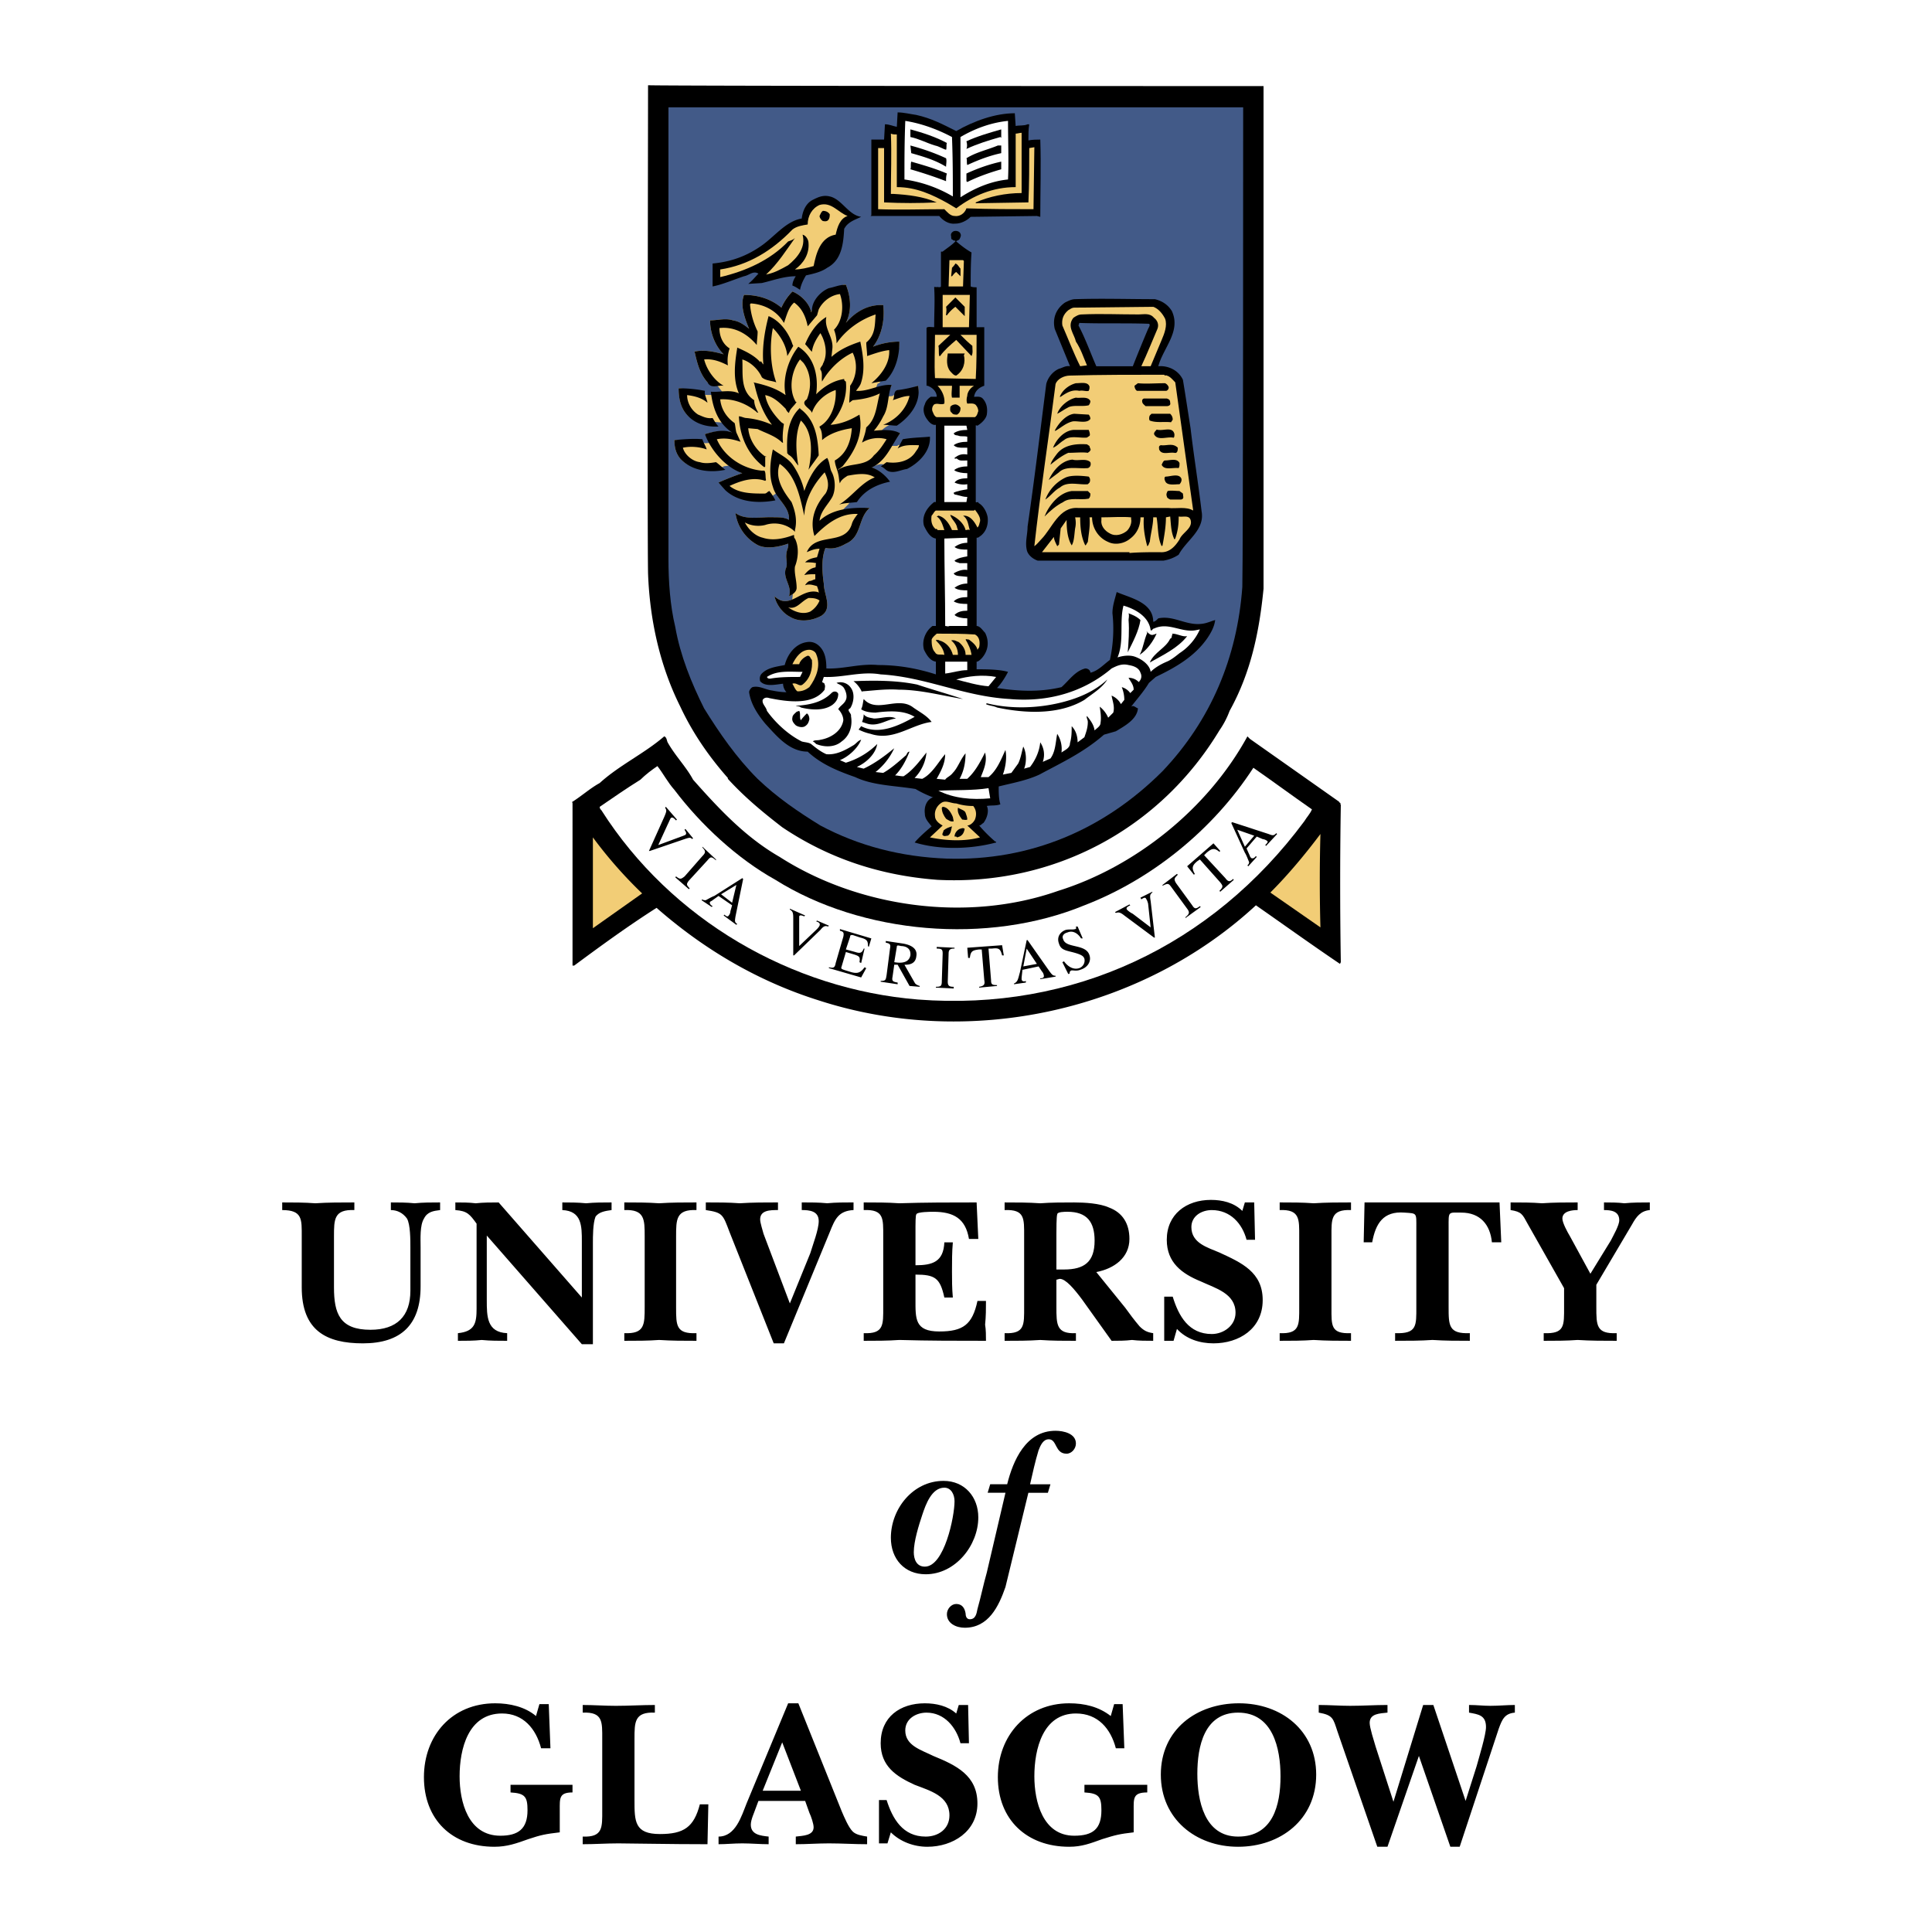 <svg xmlns="http://www.w3.org/2000/svg" width="2500" height="2500" viewBox="0 0 192.756 192.756"><g fill-rule="evenodd" clip-rule="evenodd"><path fill="#fff" d="M0 0h192.756v192.756H0V0z"/><path d="M126.064 8.589V58.73c-.424 4.319-1.27 8.385-3.387 12.196a8.589 8.589 0 0 1-1.018 1.948c-5.928 9.825-16.516 15.5-28.12 14.907-5.674-.423-10.841-2.118-15.5-5.251-1.863-1.44-3.727-2.964-5.421-4.827v-.085c-1.948-2.202-3.557-4.574-4.743-7.115-2.033-4.065-3.049-8.639-3.219-13.297-.084-4.998 0-44.805 0-48.701 2.798.084 61.408.084 61.408.084z"/><path d="M124.031 10.707c0 2.287 0 44.72-.084 47.854-.508 7.03-3.133 13.297-7.961 18.379-5.844 5.844-13.213 8.978-21.514 8.724-4.574-.169-8.809-1.271-12.62-3.303-2.203-1.355-4.32-2.795-6.268-4.658-2.117-2.118-3.811-4.574-5.336-7.03-1.271-2.541-2.371-5.251-2.879-8.131-.508-2.118-.677-4.489-.677-6.776V10.707h57.339z" fill="#425a88"/><path d="M84.394 28.408c.508 1.271.593 2.625 0 3.812.936-1.107 2.235-1.862 3.727-1.779.169 1.524-.169 3.049-1.017 4.15a7.226 7.226 0 0 1 2.626-.509v.085c0 1.439-1.122 3.148-2.053 4.08l-.114.018-.182.469c.286-.055 1.279-.353 1.587-.332-.096.211-.458.922-.509 1.161l.6-.055c.063-.071.155-.115.292-.115.678-.085 1.65-.737 2.243-.907.301 1.509-1.438 2.816-2.538 3.683-.416.328-.679.361-1.08.764.358.04 1.535.128 1.839.297-.16.208-.791 1.024-.936 1.259h.666l.041-.075c.932-.169 2.047-.466 2.979-.55.084 1.44-1.048 1.981-2.233 2.574-.593.084-.998.316-1.591.146-.798-.416-.927-.328-1.805.034.762.254 1.118.847 1.541 1.44-.774.154-1.388.085-2.047.549l-1.655 1.514a4.197 4.197 0 0 0-.165.239.164.164 0 0 0-.022.002l-.774.782c.502-.031 2.439-.483 2.953-.46-1.186 1.017-.763 2.88-2.372 3.557-.593.339-1.271.593-2.033.424-.424 1.016-.339 2.372-.17 3.557 0 1.101.932 2.457-.254 3.218-.932.509-2.202.678-3.134.085-.678-.339-1.355-1.186-1.524-2.033.637.601 1.2.552 1.763.322l.058-.546a2.675 2.675 0 0 1-.38.224c.339-1.016-.593-1.694-.339-2.71.254-.508 0-1.016.084-1.524 0-.339.254-.678.17-1.017-.932.339-2.287.593-3.134.085a4.28 4.28 0 0 1-2.118-3.134c1.016.762 2.625.339 3.896.423.508 0 1.017 0 1.44.254.061-.978-.626-1.604-1.142-2.353-.054.043.108-.531-.108-.33-.142.131-.585.392-.548.416-1.779.339-3.123.46-4.394-.726l-.838-.735a28.019 28.019 0 0 1 2.371-.932c-.339-.119-.828-.578-1.142-.775-.232.025-.535.064-.769.098l.056.043c-1.609.339-3.228.38-4.328-.806-.424-.508-.593-1.101-.593-1.863.921-.083 2.302.235 3.143.315l.003-.008.475-.03c-.073-.156-.514-.715-.572-.87.847-.254 1.94-.455 2.872-.116-.272-.176-.645-.78-.854-1-.367-.05-.732-.075-1.089-.104-1.073-.087-2.105.13-2.876-.898-.508-.678-.678-1.525-.678-2.457.845.028 1.737.515 2.396.628.512.088 1.589.024 2.095-.09l-.757-.979c-.167-.043-.744.069-.854-.151-.762-.847-1.016-1.863-1.271-2.964 0 0 0-.085-.084-.085.931-.254 2.117 0 2.964.254-.847-.847-1.355-2.117-1.355-3.388.762 0 1.524-.254 2.287 0 .593.085 1.102.423 1.609.847-.424-1.016-.932-2.371-.508-3.388 1.439 0 2.71.424 3.727 1.271a5.423 5.423 0 0 1 1.101-1.609c.847.339 1.694 1.186 1.863 2.033.012-.203 2.577-2.882 3.472-2.709z" fill="#f2cd76"/><path d="M28.154 119.967c1.101 0 2.203 0 3.304.084 1.271-.084 2.541-.084 3.896-.084v.762c-2.033-.084-2.033.932-2.033 2.625v5.082c0 2.627.593 4.236 3.642 4.236 2.626 0 3.981-1.355 3.981-3.896v-4.32c0-.762 0-2.287-.338-2.879-.424-.594-1.017-.848-1.609-.848v-.762c.762 0 1.524 0 2.371.084.847-.084 1.694-.084 2.541-.084v.762c-.677.084-1.271.17-1.609.848-.423.678-.338 2.033-.338 2.879v3.896c0 3.811-1.948 5.674-5.759 5.674-3.643 0-6.099-1.27-6.099-5.59v-5.082c0-1.693.085-2.625-1.948-2.625v-.762h-.002zM48.566 123.27v6.438c0 1.609 0 3.219 2.033 3.303v.762c-.847 0-1.694 0-2.541-.084-.762.084-1.609.084-2.372.084v-.762c1.694-.17 1.863-1.016 1.863-2.455v-8.471c-.677-.932-.932-1.271-2.118-1.355v-.762c.678 0 1.355 0 2.033.084.762-.084 1.524-.084 2.287-.084l8.3 9.486v-5.59c0-1.525 0-3.051-1.948-3.135v-.762c.763 0 1.525 0 2.372.084.847-.084 1.694-.084 2.541-.084v.762c-.593.084-1.271.17-1.609.678-.254.678-.254 1.947-.254 2.625v10.08h-1.101l-9.486-10.842zM64.32 123.354c0-1.693 0-2.709-2.033-2.625v-.762c1.186 0 2.287 0 3.473.084 1.271-.084 2.457-.084 3.727-.084v.762c-2.033-.084-2.033.932-2.033 2.625v7.115c0 1.779 0 2.627 2.033 2.541v.762c-1.271 0-2.457 0-3.727-.084-1.101.084-2.287.084-3.473.084v-.762c2.033.086 2.033-.848 2.033-2.625v-7.031zM77.194 134.025l-4.404-11.094c-.677-1.779-.677-1.949-2.371-2.203v-.762c1.101 0 2.287 0 3.388.084 1.271-.084 2.541-.084 3.812-.084v.762c-.763 0-1.779 0-1.779.932 0 .34.254 1.102.339 1.439l2.625 6.945 2.033-4.996c.254-.848.847-2.371.847-3.219 0-1.018-.932-1.102-1.694-1.102v-.762c.847 0 1.694 0 2.541.084.847-.084 1.779-.084 2.626-.084v.762c-1.524.084-1.863.932-2.372 2.203l-4.574 11.094h-1.017v.001zM86.172 133.01c2.032.086 1.948-.848 1.948-2.625v-7.031c0-1.777.084-2.709-1.948-2.625v-.762c1.186 0 2.371 0 3.557.084 2.541-.084 5.082-.084 7.708-.084l.168 3.643h-.931c-.338-2.033-1.524-2.711-3.557-2.711-.254 0-1.609 0-1.694.254-.085.084-.085 1.016-.085 1.186v3.896c1.694 0 2.795-.34 2.88-2.287h.847c-.085.932-.085 1.947-.085 2.879 0 .848 0 1.695.085 2.627h-.847c-.423-1.949-.932-2.287-2.88-2.287v2.455c0 1.949-.084 3.219 2.372 3.219 2.372 0 3.304-.678 3.812-3.049h.848c0 .764 0 1.525-.086 2.371.086.51.086 1.102.086 1.609-2.88 0-5.76 0-8.64-.084-1.186.084-2.372.084-3.557.084v-.762h-.001zM112.26 130.469c.424.594.932 1.271 1.439 1.863.424.424.762.594 1.355.678v.762c-.678 0-1.441 0-2.117-.084-.678.084-1.355.084-2.033.084l-2.965-4.15c-.762-1.016-1.609-2.031-2.203-2.031-.084 0-.254.084-.338.084v2.711c0 1.777 0 2.711 1.947 2.625v.762c-1.186 0-2.371 0-3.557-.084-1.186.084-2.371.084-3.557.084v-.762c2.033.086 1.947-.848 1.947-2.625v-7.031c0-1.777.086-2.709-1.947-2.625v-.762c1.186 0 2.371 0 3.557.084 1.102-.084 2.287-.084 3.389-.084 1.016 0 2.541.084 3.473.508 1.355.508 2.033 1.609 2.033 3.135 0 1.863-1.525 2.963-3.305 3.303l2.882 3.555zm-6.1-3.811c2.033 0 3.049-.764 3.049-2.881 0-1.863-.762-2.879-2.709-2.879-.254 0-1.018 0-1.018.254-.084.17-.084 1.609-.084 1.947v3.559h.762zM117.086 133.771h-.932v-4.404h.848c.594 1.949 1.609 3.729 3.896 3.729 1.186 0 2.371-.848 2.371-2.119 0-1.947-2.033-2.455-3.473-3.133-1.863-.762-3.387-1.863-3.387-4.15 0-2.541 1.947-3.98 4.404-3.98 1.1 0 2.285.254 3.133 1.1l.254-.846h.932l.084 3.727h-.846c-.424-1.609-1.609-2.965-3.473-2.965-1.016 0-2.033.594-2.033 1.695 0 1.607 1.609 2.031 2.795 2.539 2.203 1.018 4.32 1.949 4.32 4.744 0 2.879-2.371 4.318-4.912 4.318-1.355 0-2.711-.422-3.643-1.439l-.338 1.184zM129.623 123.354c0-1.693.084-2.709-1.949-2.625v-.762c1.102 0 2.287 0 3.389.084 1.27-.084 2.541-.084 3.727-.084v.762c-2.033-.084-1.949.932-1.949 2.625v7.115c0 1.779-.084 2.627 1.949 2.541v.762c-1.186 0-2.457 0-3.727-.084-1.102.084-2.287.084-3.389.084v-.762c2.033.086 1.949-.848 1.949-2.625v-7.031zM149.781 123.947h-.934c-.168-1.779-1.186-2.965-3.049-2.965-1.354 0-1.27-.17-1.27 1.525v7.877c0 1.863 0 2.711 2.117 2.625v.762c-1.27 0-2.457 0-3.727-.084-1.186.084-2.457.084-3.727.084v-.762c2.201.086 2.117-.762 2.117-2.625v-7.877c0-1.525.084-1.439-1.186-1.525-2.117-.17-2.881 1.102-3.219 2.965h-.848l.086-3.98h13.467l.173 3.98zM159.266 130.385c0 1.863 0 2.711 2.033 2.625v.762c-1.27 0-2.625 0-3.896-.084-1.1.084-2.287.084-3.387.084v-.762c2.117.086 2.033-.762 2.033-2.625v-1.863l-3.643-6.438c-.508-.932-.594-1.186-1.693-1.355v-.762c1.016 0 2.117 0 3.133.084 1.186-.084 2.371-.084 3.557-.084v.762c-.508 0-1.523.084-1.523.848 0 .424.508 1.355.762 1.777l2.033 3.729 2.033-3.305c.254-.508.846-1.523.846-2.031 0-.934-.846-1.018-1.523-1.018v-.762c.678 0 1.355 0 2.031.084.848-.084 1.695-.084 2.541-.084v.762c-.932.084-1.354.678-1.777 1.439l-3.559 6.014v2.203h-.001zM88.882 153.422c0-2.879 2.202-5.674 5.251-5.674 2.118 0 3.472 1.609 3.472 3.641 0 2.795-2.286 5.676-5.25 5.676-2.117-.001-3.473-1.526-3.473-3.643zm3.134-2.287c-.339 1.018-.847 2.627-.847 3.727 0 .678.254 1.441 1.101 1.441 1.948 0 2.964-4.998 2.964-6.523 0-.676-.339-1.354-1.017-1.354-1.269 0-1.862 1.693-2.201 2.709z"/><path d="M100.316 158.334c-.678 1.949-1.693 4.066-4.065 4.066-.847 0-1.778-.424-1.778-1.355 0-.508.423-1.016.931-1.016.593 0 .847.424.932.932 0 .254.084.592.423.592.592 0 .678-.592.762-1.016.338-1.186.594-2.457.932-3.643l1.863-7.961h-1.777l.254-.848h1.693c.592-2.371 1.863-5.336 4.828-5.336.762 0 2.031.254 2.031 1.271 0 .508-.422 1.016-.932 1.016-1.186 0-.932-1.439-1.777-1.439-.594 0-.848.678-1.018 1.102-.338 1.1-.592 2.285-.846 3.387h2.033l-.256.848h-1.947l-2.286 9.4zM53.817 170.023h.932l.169 4.404h-.932c-.508-1.949-1.778-3.473-3.896-3.473-3.388 0-4.235 3.557-4.235 6.268 0 2.541.847 5.928 4.065 5.928 1.779 0 2.71-.678 2.71-2.541 0-1.354-.254-1.693-1.694-1.777v-.764h6.183v.764c-1.355 0-1.271.592-1.271 1.777v2.203c-1.439.17-1.863.254-3.134.678-1.186.424-2.117.762-3.388.762-4.235 0-7.03-2.711-7.03-6.945 0-4.15 2.795-7.369 7.115-7.369 1.439 0 2.964.34 4.065 1.271l.341-1.186zM58.137 183.236c2.033.084 1.948-.932 1.948-2.627v-7.113c0-1.695.084-2.711-1.948-2.627v-.762c1.101 0 2.202.084 3.303.084 1.27 0 2.625-.084 3.896-.084v.762c-2.033-.084-2.033.932-2.033 2.627v6.098c0 2.117 0 3.389 2.541 3.389 2.372 0 3.388-.678 3.98-2.965h.847l-.085 3.98c-3.811 0-7.623-.084-8.893-.084-1.186 0-2.372.084-3.557.084v-.762h.001zM75.416 180.355c-.169.508-.508 1.186-.508 1.695 0 1.016 1.016 1.1 1.779 1.186v.762c-.847 0-1.779-.084-2.626-.084s-1.609.084-2.371.084v-.762c1.694 0 2.287-2.033 2.795-3.305l4.15-9.994h1.016l4.32 10.758c.254.592.677 1.609 1.101 2.033.339.338.932.422 1.44.508v.762c-1.271 0-2.541-.084-3.812-.084-1.102 0-2.203.084-3.304.084v-.762c.678-.086 1.779-.086 1.779-.932 0-.34-.254-1.102-.423-1.441l-.423-1.186H75.67l-.254.678zm4.489-1.693l-1.864-4.828-1.948 4.828h3.812zM88.543 183.914h-.847v-4.32h.762c.593 1.863 1.609 3.643 3.896 3.643 1.271 0 2.372-.764 2.372-2.117 0-1.949-1.948-2.457-3.473-3.051-1.863-.846-3.388-1.863-3.388-4.148 0-2.627 1.948-3.982 4.404-3.982 1.101 0 2.287.254 3.133 1.018l.254-.848h.932l.084 3.812h-.847c-.424-1.609-1.609-3.051-3.388-3.051-1.017 0-2.118.594-2.118 1.779 0 1.525 1.609 1.947 2.795 2.541 2.287.932 4.404 1.947 4.404 4.742 0 2.797-2.456 4.32-4.997 4.32-1.355 0-2.71-.508-3.642-1.439l-.336 1.101zM111.158 170.023h.848l.168 4.404h-.846c-.51-1.949-1.779-3.473-3.982-3.473-3.303 0-4.148 3.557-4.148 6.268 0 2.541.846 5.928 3.98 5.928 1.863 0 2.709-.678 2.709-2.541 0-1.354-.254-1.693-1.693-1.777v-.764h6.268v.764c-1.439 0-1.355.592-1.355 1.777v2.203c-1.439.17-1.777.254-3.133.678-1.186.424-2.033.762-3.303.762-4.236 0-7.115-2.711-7.115-6.945 0-4.15 2.879-7.369 7.115-7.369 1.523 0 2.963.34 4.148 1.271l.339-1.186zM115.816 177.053c0-4.488 3.557-7.115 7.793-7.115 4.234 0 7.707 2.711 7.707 7.115 0 4.488-3.559 7.199-7.793 7.199s-7.707-2.795-7.707-7.199zm3.643-.084c0 2.625.678 6.268 4.064 6.268 3.473 0 4.234-3.135 4.234-6.014 0-2.795-.762-6.354-4.234-6.354-3.386 0-4.064 3.389-4.064 6.1zM141.564 175.189l-3.135 9.062h-1.016l-3.98-11.52c-.424-1.27-.424-1.607-1.863-1.863v-.762c1.016 0 2.117.084 3.133.084 1.271 0 2.457-.084 3.727-.084v.762c-.762.086-1.777.086-1.777 1.018 0 .508.424 1.779.592 2.371l1.779 5.506 2.965-9.656h1.016l3.219 9.57 1.102-3.473c.254-.932.932-3.133.932-3.895 0-1.186-.762-1.271-1.693-1.441v-.762c.762 0 1.439.084 2.117.084.846 0 1.693-.084 2.455-.084v.762c-1.016.086-1.27.678-1.609 1.609l-3.895 11.773h-.932l-3.137-9.061zM89.56 11.214c.593 0 1.271.169 1.863.254 1.524.339 2.626.932 3.98 1.609 1.78-1.017 3.897-1.778 5.844-1.778l.086 1.271c.338-.085.846 0 1.186-.169h.168c-.084.508-.084 1.016-.084 1.609.424-.084.848-.084 1.186-.084.086 2.541 0 5.251 0 7.708l-.338-.085-6.607.085c-.424.423-1.017.678-1.524.678-.678.084-1.271-.339-1.61-.763h-6.86l.085-.084v-7.538h1.27l.085-1.527c.424 0 .762.169 1.186.254l.085-1.524v.084h-.001z"/><path d="M94.98 13.671c.085 2.202.085 3.98.085 5.929a13.112 13.112 0 0 0-4.828-1.694c0-1.948 0-3.727.084-5.845 1.611.254 3.22.847 4.659 1.61zM100.57 12.061c0 1.948.086 4.066 0 5.845-1.693.169-3.303.847-4.743 1.778v-6.013c1.441-.847 3.05-1.44 4.743-1.61z" fill="#fff"/><path d="M94.473 14.264c-.085.169 0 .508-.085.677-.338-.084-.678-.339-1.101-.423-.847-.254-1.609-.678-2.456-.847v-.763c1.27.34 2.541.763 3.642 1.356zM99.893 13.755l-.084-.084c-1.186.338-2.287.677-3.388 1.186.085-.169.085-.508 0-.762 1.101-.508 2.287-.847 3.472-1.186v.846z"/><path d="M101.926 19.261c-1.609 0-3.219.339-4.574.932v.085l5.252-.085c.084-1.694.084-3.812.084-5.42l.51-.085-.086 6.183c-1.863 0-4.488 0-6.691-.085-.169.508-.677.847-1.186.762-.424 0-.762-.423-1.017-.677-2.117 0-4.574.084-6.606 0v-6.098h.593v5.42c1.779.085 3.473.085 5.251 0-1.355-.593-2.88-.762-4.319-.847h-.254c0-2.117.085-3.896 0-6.014.169.085.424.085.593.085v5.251c1.948 0 3.558.763 5.082 1.61l.847.508c1.694-1.271 3.643-2.118 5.93-2.118v-5.336c.168 0 .422-.084.592-.084v6.013h-.001z" fill="#f2cd76"/><path fill="#fff" d="M87.527 13.925v-.085.085z"/><path d="M94.388 15.788c.085.254 0 .593 0 .847-1.101-.678-2.287-1.017-3.473-1.355l-.084-.762c1.27.338 2.456.762 3.557 1.27zM99.893 15.28c-1.186.254-2.287.678-3.387 1.186-.085-.254 0-.508-.085-.678.931-.593 2.119-.847 3.134-1.271h.338v.763zM94.473 17.313c-.085.254-.085.508-.085.762a44.118 44.118 0 0 0-3.557-1.186c.084-.169 0-.508.084-.762 1.186.339 2.372.677 3.558 1.186zM99.893 16.889c-1.186.339-2.371.762-3.387 1.271l-.085-.085v-.762c1.101-.509 2.287-.932 3.472-1.186v.762zM85.918 21.632c-.508.254-1.101.423-1.524.932l-.169.254c-.085 1.525-.254 3.134-1.694 3.896-.593.423-1.355.593-2.117.762-.254.424-.508.932-.593 1.44-.254-.17-.508-.339-.762-.424 0-.339.169-.678.338-.932-1.186 0-2.287.424-3.388.678l-1.355.084c.423-.338.677-.677 1.016-1.016-.508-.339-.932.169-1.439.254-1.017.339-2.202.847-3.134 1.017V26.29c1.864-.169 3.473-.762 4.998-1.863 1.271-.932 2.371-2.372 3.896-2.625.084-.762.423-1.524 1.101-1.864.508-.254 1.017-.508 1.694-.338 1.184.254 1.861 1.863 3.132 2.032z"/><path d="M84.563 21.547c-.763.254-1.017 1.102-1.186 1.863-1.524.254-1.948 1.863-2.202 3.134-.593.17-1.27.339-1.863.339.847-.593 1.44-1.525 1.355-2.626 0-.338-.254-.762-.593-.847.339 1.271-.508 2.287-1.439 3.05-.763.423-1.355.762-2.203.931 1.186-1.101 2.033-2.457 2.88-3.642-.169.17-.423.254-.677.339-1.779 1.863-4.235 2.964-6.776 3.558v-.762c2.795-.423 5.167-1.864 7.2-3.981.423-.339 1.016-.424 1.524-.508 0-.847.423-1.609 1.186-1.948 1.185-.339 1.862.761 2.794 1.1z" fill="#f2cd76"/><path d="M82.784 21.378c0 .169 0 .423-.169.593-.169.169-.424.084-.508.084-.17-.084-.339-.339-.339-.508.085-.169.169-.423.339-.508.254.001.508.085.677.339zM95.828 23.326c.085.169 0 .339-.084.508-.085.169-.339.169-.339.254.509.424.932.762 1.525 1.102-.085 1.101-.085 2.371-.085 3.388.169.084.423.084.593.084v3.981h.762v5.844c-.508.17-.932.508-1.016 1.102.338 0 .676-.085.932.254.338.423.424.932.338 1.524-.084.424-.508.847-.932 1.102-.084 0-.17-.085-.17 0v7.622c.086.085.34-.084.254.085.51.254.848.932.934 1.44.084.762-.17 1.525-.848 1.948-.086.084-.17.084-.254.084v8.809c.338 0 .592.423.846.678.424.847.34 1.779-.338 2.541-.17.169-.34.339-.508.339v.762c1.016 0 2.201 0 3.133.254-.254.508-.678 1.186-1.1 1.609 2.201.339 4.318.423 6.436-.084.764-.678 1.355-1.609 2.371-1.864.256 0 .51.169.51.423.762-.169 1.355-.847 1.947-1.271.338-1.524.424-3.134.254-4.658 0-.762.254-1.439.424-2.117 1.355.593 3.643 1.016 3.643 2.964.168 0 .338-.169.508-.339 1.609-.339 2.879.847 4.574.508.424-.085.762-.254 1.1-.339-.084.678-.422 1.271-.762 1.779-1.27 1.863-3.219 2.964-5.166 3.896l-.678.593c-.508.847-1.186 1.609-1.779 2.372.254-.169.424.084.678.169-.084 1.101-1.355 1.778-2.201 2.287l-1.186.339c-2.033 1.779-4.236 2.795-6.438 3.981-1.271.593-2.711.847-4.066 1.186 0 .593 0 1.271.17 1.779-.424.169-.932.084-1.355.169.254.508 0 1.271-.338 1.694-.17.085-.256.254-.424.254a14.443 14.443 0 0 0 1.609 1.609h.084v.084c-2.541.678-5.59.763-8.131 0 .423-.508 1.101-1.101 1.694-1.609-.339-.423-.677-.762-.677-1.271-.085-.677.169-1.355.762-1.609h.084a11.485 11.485 0 0 1-1.779-.847c-2.032-.338-4.235-.338-6.013-1.186-1.694-.593-3.388-1.271-4.743-2.541-1.863 0-3.134-1.609-4.235-2.795-.763-.932-1.44-1.948-1.609-3.134 0-.169.169-.423.339-.508.678-.17 1.271.254 1.948.338.423.085.932.169 1.439.169a1.295 1.295 0 0 1-.339-.847c-.762.084-1.778.339-2.287-.254-.084-.339 0-.593.169-.762.593-.593 1.44-.678 2.287-.847.254-1.016 1.016-2.117 2.202-2.287.508-.085.932.084 1.271.424.593.592.678 1.439.678 2.202 1.694.084 3.303-.508 5.167-.339 2.033 0 3.896.339 5.76.932v-1.271c-.593-.085-.932-.678-1.186-1.186-.254-.932.169-1.863.847-2.372h.339V53.73c-.593-.085-.932-.763-1.186-1.271-.254-.932.254-1.779 1.017-2.372h.169V42.38c-.339.085-.678-.254-.847-.508-.339-.423-.508-1.016-.254-1.524.084-.339.338-.593.593-.762h.593c0-.508-.423-.932-.932-1.102h-.086v-5.759c.084-.169.508-.084.762-.084 0-1.525.084-2.626 0-3.981.084-.084.169 0 .169 0 .169-.084.423.084.508-.084v-3.473h.17c.423-.339.847-.593 1.271-1.017 0-.169-.17 0-.254-.169-.169 0-.169-.17-.169-.339-.085-.254.084-.424.254-.508.253-.083.592.002.677.256z"/><path fill="#f2cd76" d="M96.167 26.037l-.085 2.541h-1.44l.085-2.626h1.355l.085.085z"/><path d="M95.828 26.799v.762l-.424-.423c-.169.084-.338.338-.423.423h-.084l.084-.847c.085-.085.254-.254.339-.424.254.085.338.339.508.509zM84.394 28.408c.508 1.271.593 2.625 0 3.812.932-1.102 2.202-1.864 3.727-1.779.169 1.524-.169 3.049-1.017 4.15a7.226 7.226 0 0 1 2.626-.509v.085c0 1.439-.423 2.88-1.355 3.812-.508.085-1.016.169-1.439.254.932-.762 1.863-1.948 1.779-3.303-.763.085-1.44.339-2.202.593 0-.424-.085-.932-.085-1.355.932-.762.847-1.779.932-2.795-1.524.508-2.964 1.524-3.896 2.88 0-.424-.084-.932-.254-1.355.847-.847 1.017-2.371.593-3.557-.847.084-1.693.677-2.117 1.524l-.169.593-.932 1.101c-.169-.847-.508-1.778-1.355-2.371-.592.508-.762 1.354-1.016 2.033-.678-1.186-1.948-1.864-3.303-1.948l-.084.084a7.6 7.6 0 0 0 .762 2.71c0 .508-.084.932-.084 1.355-.932-1.101-2.202-1.863-3.727-1.694 0 .847.339 1.609 1.016 2.033-.169.508-.254 1.102-.169 1.694-.677-.339-1.439-.678-2.372-.593.255 1.016 1.017 2.117 1.948 2.625-.593-.084-1.27.339-1.609-.339-.762-.847-1.016-1.863-1.271-2.964 0 0 0-.085-.084-.085.931-.254 2.117 0 2.964.254-.847-.847-1.355-2.117-1.355-3.388.762 0 1.524-.254 2.287 0 .593.085 1.102.423 1.609.847-.424-1.016-.932-2.371-.508-3.388 1.439 0 2.71.424 3.727 1.271a5.423 5.423 0 0 1 1.101-1.609c.847.339 1.694 1.186 1.863 2.033.085.085 0-.084.085-.169 0-.932.847-1.864 1.694-2.203.504-.085 1.012-.339 1.69-.339z"/><path fill="#f2cd76" d="M96.674 32.643h-2.625v-3.219h2.71l-.085 3.219z"/><path d="M96.251 30.61v.931l-.931-.931a4.001 4.001 0 0 0-.847.847h-.085c0-.254.085-.508 0-.847l.932-.932.931.932zM115.223 29.848c.678.169 1.271.508 1.695 1.186.932 2.033-.848 3.642-1.355 5.505 1.016-.084 2.033.423 2.457 1.355.254 1.524.508 3.219.762 4.828.338 2.879.762 5.42 1.102 8.3.338 1.863-1.525 2.879-2.287 4.32a3.84 3.84 0 0 1-1.525.593h-12.535c-.508-.169-1.016-.593-1.102-1.101-.168-.762.086-1.525.086-2.287.678-4.658 1.27-9.571 1.863-14.229.168-.678.678-1.271 1.27-1.524.34-.085.678-.339 1.102-.254l-1.525-3.727c-.254-1.101.17-2.032 1.018-2.625.338-.17.678-.339 1.016-.339 2.622-.086 5.333-.001 7.958-.001z"/><path d="M115.055 30.61c.508.169.932.677 1.186 1.186.254.677-.086 1.524-.34 2.117l-1.1 2.625h-.932c.592-1.271 1.1-2.541 1.609-3.727.168-.423 0-.847-.34-1.101-.424-.508-1.016-.339-1.525-.339-2.117 0-3.727-.085-5.674 0-.338 0-.594.169-.848.339-.678.847.086 1.609.254 2.371.51.763.764 1.609 1.102 2.372l-.678.084c-.678-1.355-1.186-2.71-1.777-4.065-.086-.593.084-1.101.592-1.524.17-.085.34-.254.594-.254l7.877-.084z" fill="#f2cd76"/><path d="M79.058 34.337l.084.169-.593 1.017c-.085-1.017-.678-2.033-1.44-2.795-.339 1.694-.254 3.812.339 5.42-.423-.169-1.101-.169-1.44-.508-.339-.762-1.101-1.524-1.948-1.778.085 1.355-.254 3.133 1.186 4.065 0 .423.169.847.423 1.271-.085-.085-.169 0-.169-.085-1.017-.847-2.287-1.355-3.643-1.271.085.932.593 1.779 1.44 2.371.084.339.084.593.169.932l.423.932c-.762-.254-1.524-.423-2.372-.254.763 1.778 2.626 2.964 4.489 3.134h.254c.169.169.085.677.169.932l-.084.084c-1.186-.423-2.457 0-3.558.508.932.762 2.287.762 3.473.762.254 0 .254-.169.508-.254.254.339.423.593.593.932-1.779.339-3.727.169-4.998-1.017l-.677-.762a28.019 28.019 0 0 1 2.371-.932c-1.694-.593-3.133-2.287-3.727-3.896.847-.254 1.779-.508 2.71-.169-1.439-.932-1.948-2.541-2.117-4.065.847.084 1.948-.254 2.795.169-.593-1.355-.423-2.964-.169-4.489v-.084c.762.339 1.694.762 2.287 1.44l.084-.085.17.254c.084.084.084.084.084.169-.169-1.609.084-3.304.508-4.913 1.105.424 2.037 1.695 2.376 2.796z"/><path d="M82.445 31.626c-.254 1.186.762 2.033.593 3.219l-.084.762c.847-.762 1.863-1.186 2.88-1.524.254 1.271.508 2.711.084 4.065-.084.339-.339.593-.508.847 1.271.085 2.287-.677 3.558-.592-.424.931-.254 2.202-.847 3.133a6.888 6.888 0 0 1-.932 1.44c.847-.084 1.863-.169 2.625.254-.847 1.101-1.355 2.71-2.795 3.388h-.084c.762.254 1.439.847 1.863 1.44-1.271.254-2.541.847-3.303 2.032-.593.085-1.271.085-1.779.254 1.271-.762 2.202-2.202 3.557-2.71-.762-.508-1.778-.339-2.71-.169-.254.169-.678.423-.763.762-.084-.169-.084-.593-.169-.932-.085-.423-.339-.932-.339-1.355 1.186-.677 1.609-1.948 1.694-3.218-1.101.169-2.202.508-2.964 1.186 0-.424 0-.932-.254-1.271v-.084c1.186-.678 1.694-2.287 1.609-3.642-1.016.339-2.033 1.186-2.372 2.287-.085-.424-1.271-.847-.508-1.355.508-1.186.423-2.625-.338-3.642l-.339-.338c-.847 1.101-1.186 2.964-.424 4.234h.085c-.254.424-.678.678-.762 1.102-.169-.085-.254-.254-.339-.424-.593-.593-1.186-1.186-2.033-1.355.169 1.017.847 1.948 1.609 2.711l.254.169c-.085.593-.169 1.271-.085 1.863h-.084c-.677-.678-1.609-.932-2.457-1.355l-.931-.084c.084 1.101.762 2.202 1.778 2.879 0-.084 0-.084-.084-.084v1.017l-.085.084c-1.694-1.271-2.456-3.134-2.541-5.082.254 0 .508.169.762.169a8.026 8.026 0 0 1 2.541.678c-.932-1.186-1.44-2.626-1.779-4.15l-.085-.085c1.186.255 2.287.593 3.219 1.271-.339-1.609.254-3.557 1.27-4.827 1.61 1.016 2.033 2.964 1.779 4.743.762-.762 1.694-1.355 2.795-1.524 0 .084 0 .169.169.254.169 1.609-.508 3.134-1.525 4.319 1.102-.085 2.033-.508 2.88-1.017.424 2.033-.508 3.727-1.694 5.167-.169.084-.254.254-.423.254v.084c1.101-.762 2.71-.254 3.557-1.44.593-.508.932-1.101 1.271-1.609-.847-.254-1.779-.084-2.457.338.17-.508.339-.932.424-1.524 1.017-.847 1.017-2.202 1.355-3.388-.847.423-1.779.593-2.71.678l-.339.254c0-.508.085-1.101.085-1.694.678-.931.762-2.287.254-3.303-1.271.593-2.371 1.694-3.049 2.88-.085-.339.085-.847-.169-1.186-.085-.169.254-.423.254-.593.508-.932.254-2.203-.254-3.049-.423.593-.762 1.186-.847 1.863-.254-.254-.423-.508-.677-.762.423-1.018 1.101-2.119 2.117-2.713z"/><path d="M114.631 32.304c.17.084 0 .339-.084.508a156.257 156.257 0 0 0-1.525 3.727h-3.643c-.592-1.355-1.102-2.795-1.777-4.065l.084-.254c2.287.084 4.658 0 6.945.084z" fill="#425a88"/><path d="M93.625 34.506c.084.339 0 .678.084 1.017h.085c.423-.593 1.016-1.102 1.609-1.609l1.525 1.609c.168-.339.084-.593.084-1.017-.424-.339-.763-.678-1.186-1.101h1.61c0 1.355 0 2.964-.086 4.404l-4.065-.085c-.084-1.524 0-2.795 0-4.319h1.524l-1.184 1.101z" fill="#f2cd76"/><path d="M96.167 35.438c.169.678 0 1.524-.763 2.033-.254 0-.423-.254-.593-.423-.423-.508-.338-1.186-.254-1.779h1.694l-.084.169z"/><path d="M116.41 37.471c.338.085.592.423.846.677l1.779 12.705v.084c-.678-.423-1.693-.169-2.457-.254h-8.977c-1.949-.169-2.627 2.033-3.727 3.134-.17.169-.424.508-.678.678.592-5.336 1.439-10.841 2.117-16.177.168-.508.846-.847 1.439-.847 2.965-.084 6.268-.084 9.4-.084.088.169.172-.001.258.084z" fill="#f2cd76"/><path d="M108.701 38.572c0 .169 0 .254-.084.423-.254.085-.594-.084-.932 0-.762-.169-1.355.254-1.863.593h-.086c.256-.678.934-1.186 1.609-1.355.51 0 1.188-.169 1.356.339zM116.24 38.233c.17.085.254.17.338.339.086.169-.084.423-.254.423h-2.879c-.17-.084-.254-.338-.254-.508l.338-.254c.762.085 1.78 0 2.711 0zM91.593 38.487c.339 1.694-.847 3.134-2.118 3.981-.423 0-.847-.085-1.355-.085 1.271-.508 2.287-1.524 2.625-2.88-.593 0-1.101.254-1.694.424.254-.17 0-1.017.593-1.017a13 13 0 0 0 1.949-.423z"/><path d="M94.98 38.487c0 .424-.084.847 0 1.186h.763v-1.186h1.44c-.424.254-.678.678-.678 1.017-.085.254-.085.593 0 .762.339 0 .762-.084.932.254.084.084.168.339.168.508-.084.17-.084.424-.338.593h-3.812c-.254-.085-.339-.423-.423-.593a.658.658 0 0 1 .169-.677c.338-.169.677.084 1.016-.085.085-.677-.254-1.355-.678-1.779h1.441z" fill="#f2cd76"/><path d="M70.333 38.995c-.085.339.17.762.254 1.186-.593-.508-1.354-.678-2.033-.763 0 .763.423 1.525 1.101 1.948.424.169.848.424 1.44.339.169.254.339.593.593.847-1.271.084-2.541-.339-3.303-1.355-.508-.678-.678-1.525-.678-2.457.933.001 1.78.086 2.626.255zM108.787 40.012a.649.649 0 0 1-.17.423c-.678.169-1.609-.084-2.117.254-.34.17-.678.424-1.018.593.254-.762 1.102-1.44 1.863-1.609.425.084 1.188-.17 1.442.339zM116.41 39.757c.254.085.338.17.338.424.084.254-.17.339-.338.339h-2.119c-.168-.169-.338-.254-.338-.508 0-.084 0-.169.17-.254h2.287v-.001zM95.828 40.689c0 .339-.084.509-.339.678-.169 0-.423 0-.508-.169-.254-.17-.169-.424-.169-.593.085-.169.339-.254.509-.254.168 0 .422.169.507.338zM79.82 40.774c1.524 1.101 1.778 2.88 1.863 4.658-.339.508-.678.932-1.017 1.44.339-1.524.508-3.727-.762-4.913-.593 1.355-.509 2.965-.255 4.489-.338-.339-.508-.847-1.016-1.101v-.084h-.085c-.085-1.609 0-3.388 1.271-4.574v.085h.001zM108.617 41.367c.084.085.17.254.17.424-.34.508-1.271.169-1.779.254-.678.169-1.102.593-1.693.932h-.086c.34-.678 1.102-1.609 1.949-1.694l1.439.084zM116.748 41.282c.17.169.254.339.254.593l-.17.254c-.678-.085-1.439.084-2.117-.17-.084-.084-.084-.338 0-.508l.17-.169h1.863z"/><path d="M96.505 42.892c-.508 0-1.017.084-1.355.338.085.254.339.17.508.254.254.085.508 0 .847.085v.508c-.508 0-1.017.084-1.355.339.254.254.593.254 1.017.254h.339v.677c-.508-.084-.847 0-1.271.339 0 .169.169 0 .254.084.254.254.593.169 1.017.169v.593c-.424 0-.932.084-1.271.338v.085c.339.169.762.254 1.271.254v.508c-.508 0-1.017.085-1.271.423.339.169.847.254 1.271.169v.508c-.508.084-1.017.169-1.355.339 0 .254.254.169.424.254.339.084.593.169.932.169l-.087.511h-2.202v-7.622h2.202l.085.424z" fill="#fff"/><path d="M108.617 42.892c.084.169.17.508.084.592l-.254.17c-.678.085-1.693-.254-2.287.254-.424.254-.678.593-1.1.763.338-.847 1.1-1.694 2.031-1.779h1.526zM117.172 43.315c0 .169 0 .424-.17.339-.678-.085-1.523.339-1.863-.339 0-.169.084-.254.17-.339.084-.169.17-.084.254-.084.591.084 1.439-.339 1.609.423zM92.779 43.569c.084 1.44-1.102 2.626-2.287 3.219-.593.084-1.186.423-1.778.254-.339-.084-.509-.423-.847-.508.169-.085.338-.254.593-.424 1.101.169 2.287-.085 2.879-1.016.17-.254.339-.423.339-.678-.678 0-1.524-.085-2.117.338l.508-.931c.931-.169 1.778-.169 2.71-.254zM70.08 43.823c.084.338.339.677.424 1.016-.678-.254-1.61-.339-2.372-.169.169.677.932 1.354 1.694 1.439.508.169 1.102.085 1.609 0 .254.169.593.508.932.762-1.609.339-3.388.085-4.489-1.101-.424-.508-.593-1.101-.593-1.863.931-.084 1.948-.168 2.795-.084zM108.701 44.5c0 .17.17.339.086.424-.086.169-.17.169-.254.254-.51-.084-1.271 0-1.949 0-.592.254-1.27.762-1.777 1.186.084-.339.338-.677.592-1.016.678-.932 1.863-1.101 3.049-1.017l.253.169zM117.51 44.67c0 .169 0 .593-.338.508-.594-.084-1.271.254-1.525-.339 0-.169-.084-.339.17-.423.593.084 1.185-.254 1.693.254zM79.142 46.449c.508.762.932 1.694 1.101 2.541.423-1.186 1.101-2.626 2.287-3.303.254.423.254 1.016.424 1.355.423.763.423 1.863.084 2.541-.423.762-1.186 1.44-1.271 2.372 1.271-1.186 3.134-1.355 4.998-1.271-1.186 1.017-.763 2.88-2.372 3.557-.593.339-1.271.593-2.033.424-.424 1.016-.339 2.372-.17 3.557 0 1.101.932 2.457-.254 3.218-.932.509-2.202.678-3.134.085-.678-.339-1.355-1.186-1.524-2.033 1.524 1.44 2.626-.847 4.319-.423l.085.085c0-.254-.085-.424-.169-.678-.339-.085-.762-.254-1.186-.085.084-.169.254-.339.423-.424.254 0 .423-.169.593-.169v-.508c-.339 0-.762 0-1.101.084.254-.338.593-.678 1.101-.762.085-.085 0-.254.085-.424-.339-.085-.763-.085-1.101-.085.338-.338.762-.423 1.186-.508l.254-.847c-.508 0-.847.169-1.271.339.847-2.033 3.812-.593 4.489-2.795.084-.339.339-.678.593-1.016-1.779-.085-3.134 1.016-4.319 2.202-.508-1.609.084-3.049 1.101-4.235.423-.678.254-1.439-.085-2.117-1.101 1.186-1.948 2.625-2.033 4.319-.423-1.863-.847-4.065-2.456-5.167-.508 1.44.338 2.71 1.186 3.811.339.847.593 1.779.339 2.795v.084s0-.084 0 0v.085c-.762-.762-1.948-1.017-2.964-.678-.678.169-1.44.085-2.033-.254.339.678 1.017 1.355 1.779 1.524 1.016.339 2.117.085 3.049-.254.169-.085 0 .254.169.339.423.847.338 1.948 0 2.795-.085.678.169 1.355.169 2.117 0 .424-.423.678-.762.847.339-1.016-.593-1.694-.339-2.71.254-.508 0-1.016.084-1.524 0-.339.254-.678.17-1.017-.932.339-2.287.593-3.134.085a4.28 4.28 0 0 1-2.118-3.134c1.016.762 2.625.339 3.896.423.508 0 1.017 0 1.44.254.084-1.355-1.271-2.033-1.609-3.304-.423-1.186-.254-2.541 0-3.727.679.513 1.526.852 2.034 1.614zM108.787 46.11c.084.254 0 .508-.254.593-1.018.085-2.203-.254-2.881.424l-1.016.762c.424-.932 1.27-1.948 2.371-2.033.509.169 1.356-.169 1.78.254zM117.68 46.195c0 .254 0 .339-.084.508-.594-.084-1.441.254-1.695-.339.086-.169.17-.423.34-.423.507-.001 1.185-.254 1.439.254zM108.617 47.55c.17.169.17.423.084.593l-.168.169c-.932.085-2.033-.339-2.797.339-.508.254-.93.847-1.439 1.186a3.99 3.99 0 0 1 2.033-2.202c.594-.255 1.609-.17 2.287-.085zM117.85 47.719c.084.169 0 .423-.17.593-.508 0-1.27.169-1.439-.339-.086-.169-.086-.423.084-.423.423 0 1.271-.339 1.525.169z"/><path d="M108.533 48.99l.254.254c0 .169 0 .339-.17.508-.848.169-1.863-.169-2.541.338-.678.339-1.27.847-1.863 1.44.424-1.101 1.439-2.372 2.711-2.541h1.609v.001zM118.02 49.244c0 .254.168.508-.17.593h-1.102c-.17-.084-.338-.169-.338-.339-.086-.169 0-.338.084-.508.338-.085.848 0 1.186 0 .084.084.254.169.34.254z"/><path d="M97.775 52.039c-.084.254-.084.424-.254.593-.254-.508-.677-1.186-1.355-1.186h-.085c.508.339.508.932.678 1.44-.169-.084-.254 0-.423 0-.169-.678-.847-1.271-1.525-1.525.085.424.593.763.678 1.271l.085.254h-.594c-.254-.593-.677-1.271-1.355-1.44l-.169.085c.423.254.593.847.762 1.355h-.678c0-.084-.169-.169-.169-.084-.424-.339-.508-.847-.424-1.355.169-.169.254-.423.424-.508h3.812l.084-.084c.254.337.592.76.508 1.184zM107.77 51.615c0 .932.086 1.948.508 2.795.086 0 .17-.254.256-.339.084-.847.254-1.609.168-2.457h.254c0 1.016.594 2.033 1.609 2.457.678.339 1.609.169 2.203-.339.678-.508 1.016-1.271 1.016-2.118h.34c-.086.932.084 1.948.338 2.88.17-.084.17-.339.254-.423.086-.847.34-1.694.34-2.457h.338c.17.932.086 2.033.508 2.88l.086-.084c.168-.932.338-1.864.338-2.795l.424-.084c.084.847.084 1.609.424 2.287l.084-.084c.254-.763.34-1.355.34-2.202.424.084 1.016-.17 1.186.339.254.847-.848 1.271-1.102 1.948-.424.678-1.016 1.355-1.947 1.271-.764 0-2.119 0-3.049.084v-.084h-8.725l1.186-1.524c0 .254.17.593.338.932l.17-.169.17-1.609.592-.847c0 .932.086 1.863.51 2.541.254-.424.254-1.102.338-1.694a2.437 2.437 0 0 0 0-1.101c.167-.004.337-.004.505-.004z" fill="#f2cd76"/><path d="M112.852 51.615v.169c.086.339-.084.847-.424 1.186-.422.339-1.1.593-1.693.254-.508-.254-.932-.762-.848-1.355v-.254c1.017 0 2.119-.084 2.965 0z" fill="#f2cd76"/><path d="M96.505 54.156c-.508 0-.932.169-1.271.423.339.254.847.254 1.271.254v.677c-.508.085-.932.169-1.271.424.085.169.339.169.508.254h.762v.678c-.424-.085-.932.084-1.355.339.17.338.763.254 1.271.338h.085v.678c-.508 0-.932.169-1.271.423.339.254.847.254 1.271.254v.677c-.508 0-1.017.085-1.355.424.424.254.932.254 1.355.254v.678c-.508 0-.932.084-1.271.423.254.254.847.339 1.271.339v.762h-1.779c-.169.085-.254 0-.423 0 0-3.049-.085-5.844-.085-8.724l2.287-.085v.51z" fill="#fff"/><path d="M81.768 59.916a2.338 2.338 0 0 1-.931 1.101c-.763.339-1.61 0-2.202-.423.847.254 1.271-.593 2.032-.932.338 0 .762 0 1.101.254z" fill="#f2cd76"/><path d="M114.801 62.88c.168.085.168-.169.338-.169 1.439-.677 2.711.424 4.15.169l.424-.084a5.49 5.49 0 0 1-2.033 2.372c-.424.338-.848.677-1.27.847-.594.254-1.188.593-1.609 1.016-.086-.678-.848-1.27-1.609-1.525-.508-.169-1.186-.084-1.695.085.678-1.609.17-3.557.594-5.167 1.184.339 2.54 1.101 2.71 2.456z" fill="#fff"/><path d="M113.783 61.864c-.17 1.101-.762 2.202-1.27 3.218.084-.932.17-2.202.084-3.218 0-.169.086-.424 0-.678.424.169.848.339 1.186.678zM115.139 63.303c.084 0 .17-.084.254-.084-.338.762-.932 1.609-1.693 2.117.338-.593.424-1.44.762-2.202l-.084-.169c.169.169.423.508.761.338z"/><path d="M97.268 63.303c.508.254.508.847.424 1.271l-.17.254c-.084-.423-.508-.762-.847-1.016-.169 0-.254-.085-.338 0 .254.423.508.932.593 1.524h-.593c0-.508-.254-.932-.678-1.271-.254-.085-.423-.254-.762-.169.424.339.678.847.678 1.44h-.508c-.169-.678-.678-1.271-1.355-1.44-.084-.084-.254 0-.254-.084l-.084.084c.423.423.762.847.847 1.44-.423-.085-.762.084-.932-.254-.339-.338-.339-.932-.339-1.27.085-.254.339-.424.508-.593 1.269 0 2.624 0 3.81.084z" fill="#f2cd76"/><path d="M118.441 63.473c-.932 1.186-2.371 1.863-3.727 2.625.424-1.017 1.609-1.44 2.033-2.372.254-.084.084-.339.254-.424l-.084-.084c.593.001 1.017.34 1.524.255z"/><path d="M81.429 65.251c.508 1.186 0 2.372-.678 3.304-.339.254-.678.423-1.186.423-.254-.169-.339-.508-.508-.762.423-.17.677.339 1.016.084.763-.593 1.017-1.525.932-2.457-.169-.169-.169-.423-.423-.423-.423.169-.762.508-.847.847h-.677c.338-.678.847-1.44 1.694-1.44.253.001.592.171.677.424z" fill="#f2cd76"/><path d="M96.505 66.861c-.762 0-1.44.254-2.202.339v-1.186h2.202v.847z" fill="#fff"/><path d="M113.783 67.115c.17.339.086.678-.17.932a1.4 1.4 0 0 0-1.016-.423c.17.339.508.678.508 1.186l-.338.339a1.556 1.556 0 0 0-.848-.593c.17.423.254.847.254 1.271l-.338.423a1.835 1.835 0 0 0-.932-.847c.084.508.338 1.101.168 1.694l-.508.508a2.74 2.74 0 0 0-.846-1.101c.084.508.168 1.101.084 1.609 0 .339-.338.509-.594.763-.084-.593-.422-1.017-.762-1.44-.084.169.086.339.086.593 0 .593-.17 1.017-.34 1.525l-.678.508c0-.593-.17-1.186-.592-1.609 0 .593 0 1.102-.17 1.694 0 .508-.508.678-.848.932a2.769 2.769 0 0 0-.424-1.863c-.168.847-.168 1.778-.676 2.456l-.764.339a2.177 2.177 0 0 0-.254-1.948c-.084.847-.424 1.694-1.016 2.457l-.594.169c.254-.593.254-1.609-.084-2.202-.17.593-.254 1.186-.508 1.693l-.678.932-.848.169c.254-.678.424-1.694.254-2.456-.424.932-.846 2.033-1.693 2.71h-.764c.256-.677.68-1.524.424-2.456-.508 1.017-1.016 1.948-1.778 2.626h-.762c.423-.763.593-1.609.593-2.541-.508.593-.762 1.439-1.271 1.948-.254.338-.593.423-.762.677l-.847-.084c.423-.763.847-1.525.847-2.457-.678.762-1.271 1.948-2.287 2.457l-.762-.085a4.186 4.186 0 0 0 1.186-2.541c-.678.847-1.355 1.779-2.287 2.371-.339 0-.593-.084-.847-.084.677-.677 1.101-1.524 1.439-2.372-.254 0-.254.339-.423.424-.678.593-1.44 1.271-2.202 1.694l-.762-.085a6.453 6.453 0 0 0 1.863-2.372c-.932.763-1.948 1.524-3.049 2.033l-.678-.169c.932-.423 1.863-1.271 2.032-2.287a7.53 7.53 0 0 1-3.133 1.864l-.588-.257c.847-.339 1.779-1.186 2.118-2.033-.339.085-.508.423-.847.593-.847.508-1.694.932-2.625.847-.593-.254-1.101-.678-1.525-1.017-.254-.169-.677-.169-.931-.254-1.355-.678-2.625-1.864-3.473-3.049-.085-.423-.508-.677-.423-1.101.169-.254.423-.254.677-.17 1.694.339 4.32.762 5.505-.847 0-.169.085-.339 0-.508 0-.169-.169-.169-.254-.254l.169-.508c1.948.084 3.727-.593 5.675-.254 4.489.254 8.3 2.202 12.874 2.456 3.811.339 7.369-.678 10.164-3.049.508-.254 1.016-.508 1.693-.339.508.086 1.016.255 1.186.763zM79.82 67.539c-1.017 0-2.033 0-2.965.169-.169 0-.254 0-.338-.169 1.016-.678 2.287-.508 3.557-.508l-.254.508z" fill="#fff"/><path d="M99.385 67.539l-.762.932c-1.102-.085-2.203-.424-3.219-.678 1.186-.339 2.625-.508 3.981-.254z" fill="#fff"/><path d="M108.193 69.826c-2.541 1.524-5.928 1.354-8.723.762-.34-.169-.764-.169-1.102-.338l.084-.085c2.371.593 5.082.508 7.453-.084 1.695-.424 3.303-1.101 4.574-2.287-.506.846-1.524 1.438-2.286 2.032zM91.508 68.301c1.524.508 3.049.932 4.573 1.44-2.117-.339-4.235-.932-6.437-.932-1.271-.085-2.456.084-3.642.169v.084a2.749 2.749 0 0 0-.847-1.101c2.203-.084 4.32-.084 6.353.34zM84.902 68.64c.423.593.254 1.524-.085 2.033-.423.169.169.508.085.762.169.932-.085 1.948-.932 2.541-.678.593-1.694.593-2.541.254-.085-.084-.254-.254-.339-.254.169-.169.508-.084.762-.169 1.016-.169 2.118-.847 2.287-1.948 0-.423-.254-.847-.508-1.101.169-.339.593-.508.762-.931.169-.339 0-.932-.254-1.271-.254-.254-.423-.254-.678-.424a1.246 1.246 0 0 1 1.441.508zM104.891 68.64z"/><path d="M83.631 69.232c0 .508-.254.847-.593 1.101-.847.593-2.118.508-3.133.254-.17-.169-.339-.084-.509-.169 1.355-.084 2.626-.338 3.558-1.27.254-.254.592-.169.677.084zM91 70.503c.678.508 1.44.847 1.948 1.524-2.033.254-3.811 1.948-6.098 1.186a4.94 4.94 0 0 1-1.186-.423l.254-.339c1.779.932 3.812-.084 5.336-.931-1.101-.678-2.541-.593-3.896-.423-.508 0-1.102-.085-1.44-.339.169-.339.169-.677.254-1.016 1.271 1.438 3.303-.255 4.828.761zM79.905 71.858c.169-.254.423-.508.592-.678.169.085.254.339.254.593-.085.338-.169.508-.423.677-.254.17-.678.085-.932-.084-.169-.169-.423-.423-.338-.762 0-.254.254-.424.423-.593l.254-.085c.17.254 0 .678.17.932z"/><path d="M87.188 71.688c.762 0 1.609-.338 2.202 0-.932.085-1.779.847-2.879.508l-.509-.169c.085-.169.17-.508.17-.762.254.339.678.339 1.016.423zM66.607 74.06c.762 1.355 1.863 2.457 2.541 3.727 2.625 2.965 5.251 5.76 8.639 7.708 7.792 4.997 18.633 6.606 27.781 3.388 7.623-2.372 14.906-8.131 18.887-15.415l.254.254 8.895 6.268c0 .085.084.085.17.17-.086 0-.086.084 0 .084a480.957 480.957 0 0 0 0 15.753l-.086.169c-2.879-1.948-5.59-3.896-8.385-5.844-11.35 10.502-28.458 14.398-43.62 9.486-5.929-1.863-11.35-4.998-16.177-9.232-2.795 1.778-5.59 3.811-8.215 5.759h-.17V80.158c0-.085-.085-.17 0-.17.932-.592 1.779-1.355 2.71-1.863 1.948-1.778 4.489-2.964 6.437-4.658.254.085.254.424.339.593z"/><path d="M67.285 78.803c2.625 3.473 6.268 6.86 10.079 8.978 8.639 5.42 21.175 6.522 30.83 2.541 6.607-2.541 12.789-7.454 16.855-13.721 1.947 1.355 3.896 2.795 5.844 4.15-.17.423-.508.762-.762 1.186-9.232 12.451-23.123 18.973-38.538 17.786C78.973 98.707 66.946 91.762 60 80.836c-.085-.084-.169-.169-.169-.338 1.355-.932 2.71-1.864 4.066-2.711.508-.508 1.186-1.016 1.693-1.354.593.761 1.017 1.608 1.695 2.37z" fill="#fff"/><path d="M98.793 79.65c-1.864.169-3.643 0-5.167-.762 1.524-.085 3.472 0 4.998-.254l.169 1.016z" fill="#fff"/><path d="M97.098 80.413c.34.423.34.932.17 1.355-.17.338-.508.592-.762.592l1.27 1.186c-1.524.423-3.388.339-4.997 0l1.271-1.186c-.339-.169-.763-.508-.763-.931-.084-.593.254-1.102.678-1.355.423-.254.932.085 1.439.085a5.476 5.476 0 0 0 1.694.254z" fill="#f2cd76"/><path d="M95.065 81.513l.084.424c-.254.085-.508-.084-.762-.254-.254-.339-.423-.678-.423-1.101l.085-.084c.508 0 .847.592 1.016 1.015zM96.336 81.09c.084.254.169.423.169.678-.169.084-.339 0-.508 0-.254-.339-.508-.678-.423-1.186.254.169.677.254.762.508zM94.98 82.445c-.084.254-.084.762-.423.932-.169 0-.339.084-.424 0-.254-.084 0-.339 0-.508.255-.254.594-.339.847-.424zM96.251 82.7c-.084.338-.169.593-.508.762-.085 0-.254.169-.339 0h-.169c0-.254.169-.593.508-.762.085 0 .339-.17.508 0z"/><path d="M131.74 92.524l-4.998-3.473c1.779-1.779 3.473-3.812 4.998-5.844a168.23 168.23 0 0 0 0 9.317zM64.066 89.136l-4.913 3.473v-9.062a43.786 43.786 0 0 0 4.913 5.589z" fill="#f2cd76"/><path d="M69.063 83.716c-.169-.169-.254-.169-.762 0l-3.473 1.186h-.084l1.524-3.388c.254-.592.254-.677.085-.931l.084-.084 1.101 1.271-.085.084c-.254-.254-.338-.339-.508-.254-.085.085-.169.339-.339.678l-.932 2.033 2.287-.847s.254-.084.423-.169c.169-.169 0-.339-.085-.509l.085-.084.762.931-.083.083zM67.454 87.442c.424.339.509.254.847 0l1.779-2.033c.339-.339.339-.508 0-.847v-.085l1.355 1.271v.085c-.423-.339-.508-.424-.847 0l-1.863 2.032c-.254.339-.254.424.085.763l-.085.084-1.355-1.186.084-.084zM73.467 92.27l-1.271-.932.085-.084c.169.169.338.254.423.084a.648.648 0 0 0 .169-.423l.169-.593-1.354-.932-.593.424c-.084.085-.169.085-.254.169-.084.169.085.339.254.423l-.084.085-1.017-.678.085-.084c.084.084.169.084.339.084.169-.084.593-.339.847-.424l2.795-1.778.085.084-.762 3.727c-.084.508-.084.593.169.762l-.085.086zm-.424-2.202l.424-1.778-1.524.932 1.1.846zM82.615 92.44c-.254-.085-.424-.085-.762.338l-2.626 2.541h-.084v-3.727c0-.593-.084-.678-.339-.847v-.085l1.525.678-.085.085c-.254-.085-.423-.169-.508 0v2.964l1.779-1.694s.169-.169.254-.339c.085-.254-.084-.339-.338-.424l.084-.084 1.186.508-.086.086zM85.918 97.521L82.7 96.59v-.084c.423.084.593.084.677-.424l.762-2.626c.085-.423 0-.508-.339-.593v-.169l3.134.932-.254.847-.084-.084c0-.508-.084-.677-.762-.847l-.763-.254c-.169 0-.254 0-.254.169l-.423 1.27.932.254c.508.169.677.085.847-.338h.084l-.338 1.44-.169-.085c.085-.508 0-.593-.508-.762l-.847-.254-.425 1.438c-.085.254-.085.254.762.508.763.256 1.102.17 1.524-.422l.17.084-.508.931zM91.762 98.453l-1.017-.084-1.186-2.118h-.339l-.169 1.187c-.084.424 0 .508.508.592v.17l-1.694-.254v-.084c.508 0 .508-.086.593-.594l.338-2.625c.085-.424 0-.509-.423-.593v-.169l1.694.254c.508.085 1.525.339 1.355 1.271-.085.847-.847.847-1.186.847l1.016 1.778c.084.17.254.254.508.34v.082h.002zm-2.541-2.456c.508.085 1.44.169 1.609-.677.084-.847-.678-.932-.932-.932-.339-.084-.424-.084-.424.084l-.253 1.525zM93.372 98.453c.508 0 .593-.084.593-.592l.085-2.711c0-.424-.085-.508-.593-.508v-.17l1.779.085v.085c-.424 0-.593.084-.593.508l-.085 2.795c0 .424.169.508.593.508v.17l-1.778-.086v-.084h-.001zM99.471 98.369l-1.779.168v-.084c.508-.084.592-.254.508-.678l-.254-3.049h-.254c-.678.085-.847.17-.932.847h-.17l-.084-1.016 3.473-.254.168 1.016h-.168c-.17-.677-.34-.762-1.018-.677h-.338l.254 3.133c0 .424.084.508.594.508v.086zM105.314 97.438l-1.525.254v-.086c.254 0 .424-.084.34-.338 0-.084-.086-.254-.17-.34l-.34-.508-1.609.34-.084.762v.17c0 .254.34.254.424.17v.168l-1.186.17v-.084c.084 0 .17-.086.254-.17.17-.17.254-.678.338-.932l.678-3.219h.086l2.201 3.133c.254.34.34.424.594.424v.086h-.001zm-1.863-1.272l-1.018-1.524-.338 1.778 1.356-.254zM108.023 93.625h-.168c-.254-.424-.764-.847-1.355-.593-.34.084-.594.339-.424.678.254.932 2.287.423 2.625 1.609.17.508-.084 1.187-.932 1.44-.424.168-.762 0-.932.084-.084.084-.168.17-.084.254l-.17.086-.592-1.187.168-.084c.17.253.764.931 1.525.677a.81.81 0 0 0 .508-.932c-.084-.254-.254-.423-1.27-.678-.678-.169-1.102-.254-1.271-.847-.254-.677.17-1.186.678-1.355.34-.084.762 0 .932-.084.17 0 .084-.169.084-.254h.17l.508 1.186zM114.969 89.052c-.254.169-.254.338-.168.847l.422 3.642h-.084l-2.965-2.202c-.424-.339-.592-.339-.846-.255l-.086-.084 1.441-.762.084.085c-.34.169-.424.254-.34.423.086.085.256.254.594.424l1.779 1.355-.254-2.372s-.086-.339-.17-.423c-.086-.254-.254-.169-.508 0l-.086-.169 1.186-.593v.084h.001zM118.273 91.508c.422-.338.422-.508.168-.847l-1.609-2.202c-.254-.339-.338-.339-.846-.085v-.084l1.439-1.101.084.084c-.338.339-.424.423-.168.847l1.607 2.203c.256.423.424.338.764.084l.084.085-1.523 1.101v-.085zM123.1 87.781l-1.354 1.186-.086-.084c.424-.423.34-.508.086-.847l-2.033-2.287-.254.169c-.51.423-.594.677-.254 1.271l-.086.084-.678-.847 2.627-2.287.678.762-.086.085c-.508-.423-.762-.339-1.27.084l-.254.254 2.117 2.287c.254.339.424.424.762.084l.085.086zM127.42 83.208l-1.102 1.186-.084-.084c.17-.169.338-.339.17-.423-.086-.085-.34-.169-.424-.169l-.594-.254-1.016 1.186.338.762c0 .085.086.085.086.169.254.169.422-.084.508-.169l.084.085-.846.932-.086-.085c.086-.084.17-.169.17-.339-.084-.169-.254-.678-.424-.932l-1.355-2.964.086-.084 3.641 1.186c.424.169.51.169.764-.084l.084.081zm-2.287.169l-1.693-.593.762 1.694.931-1.101z"/></g></svg>